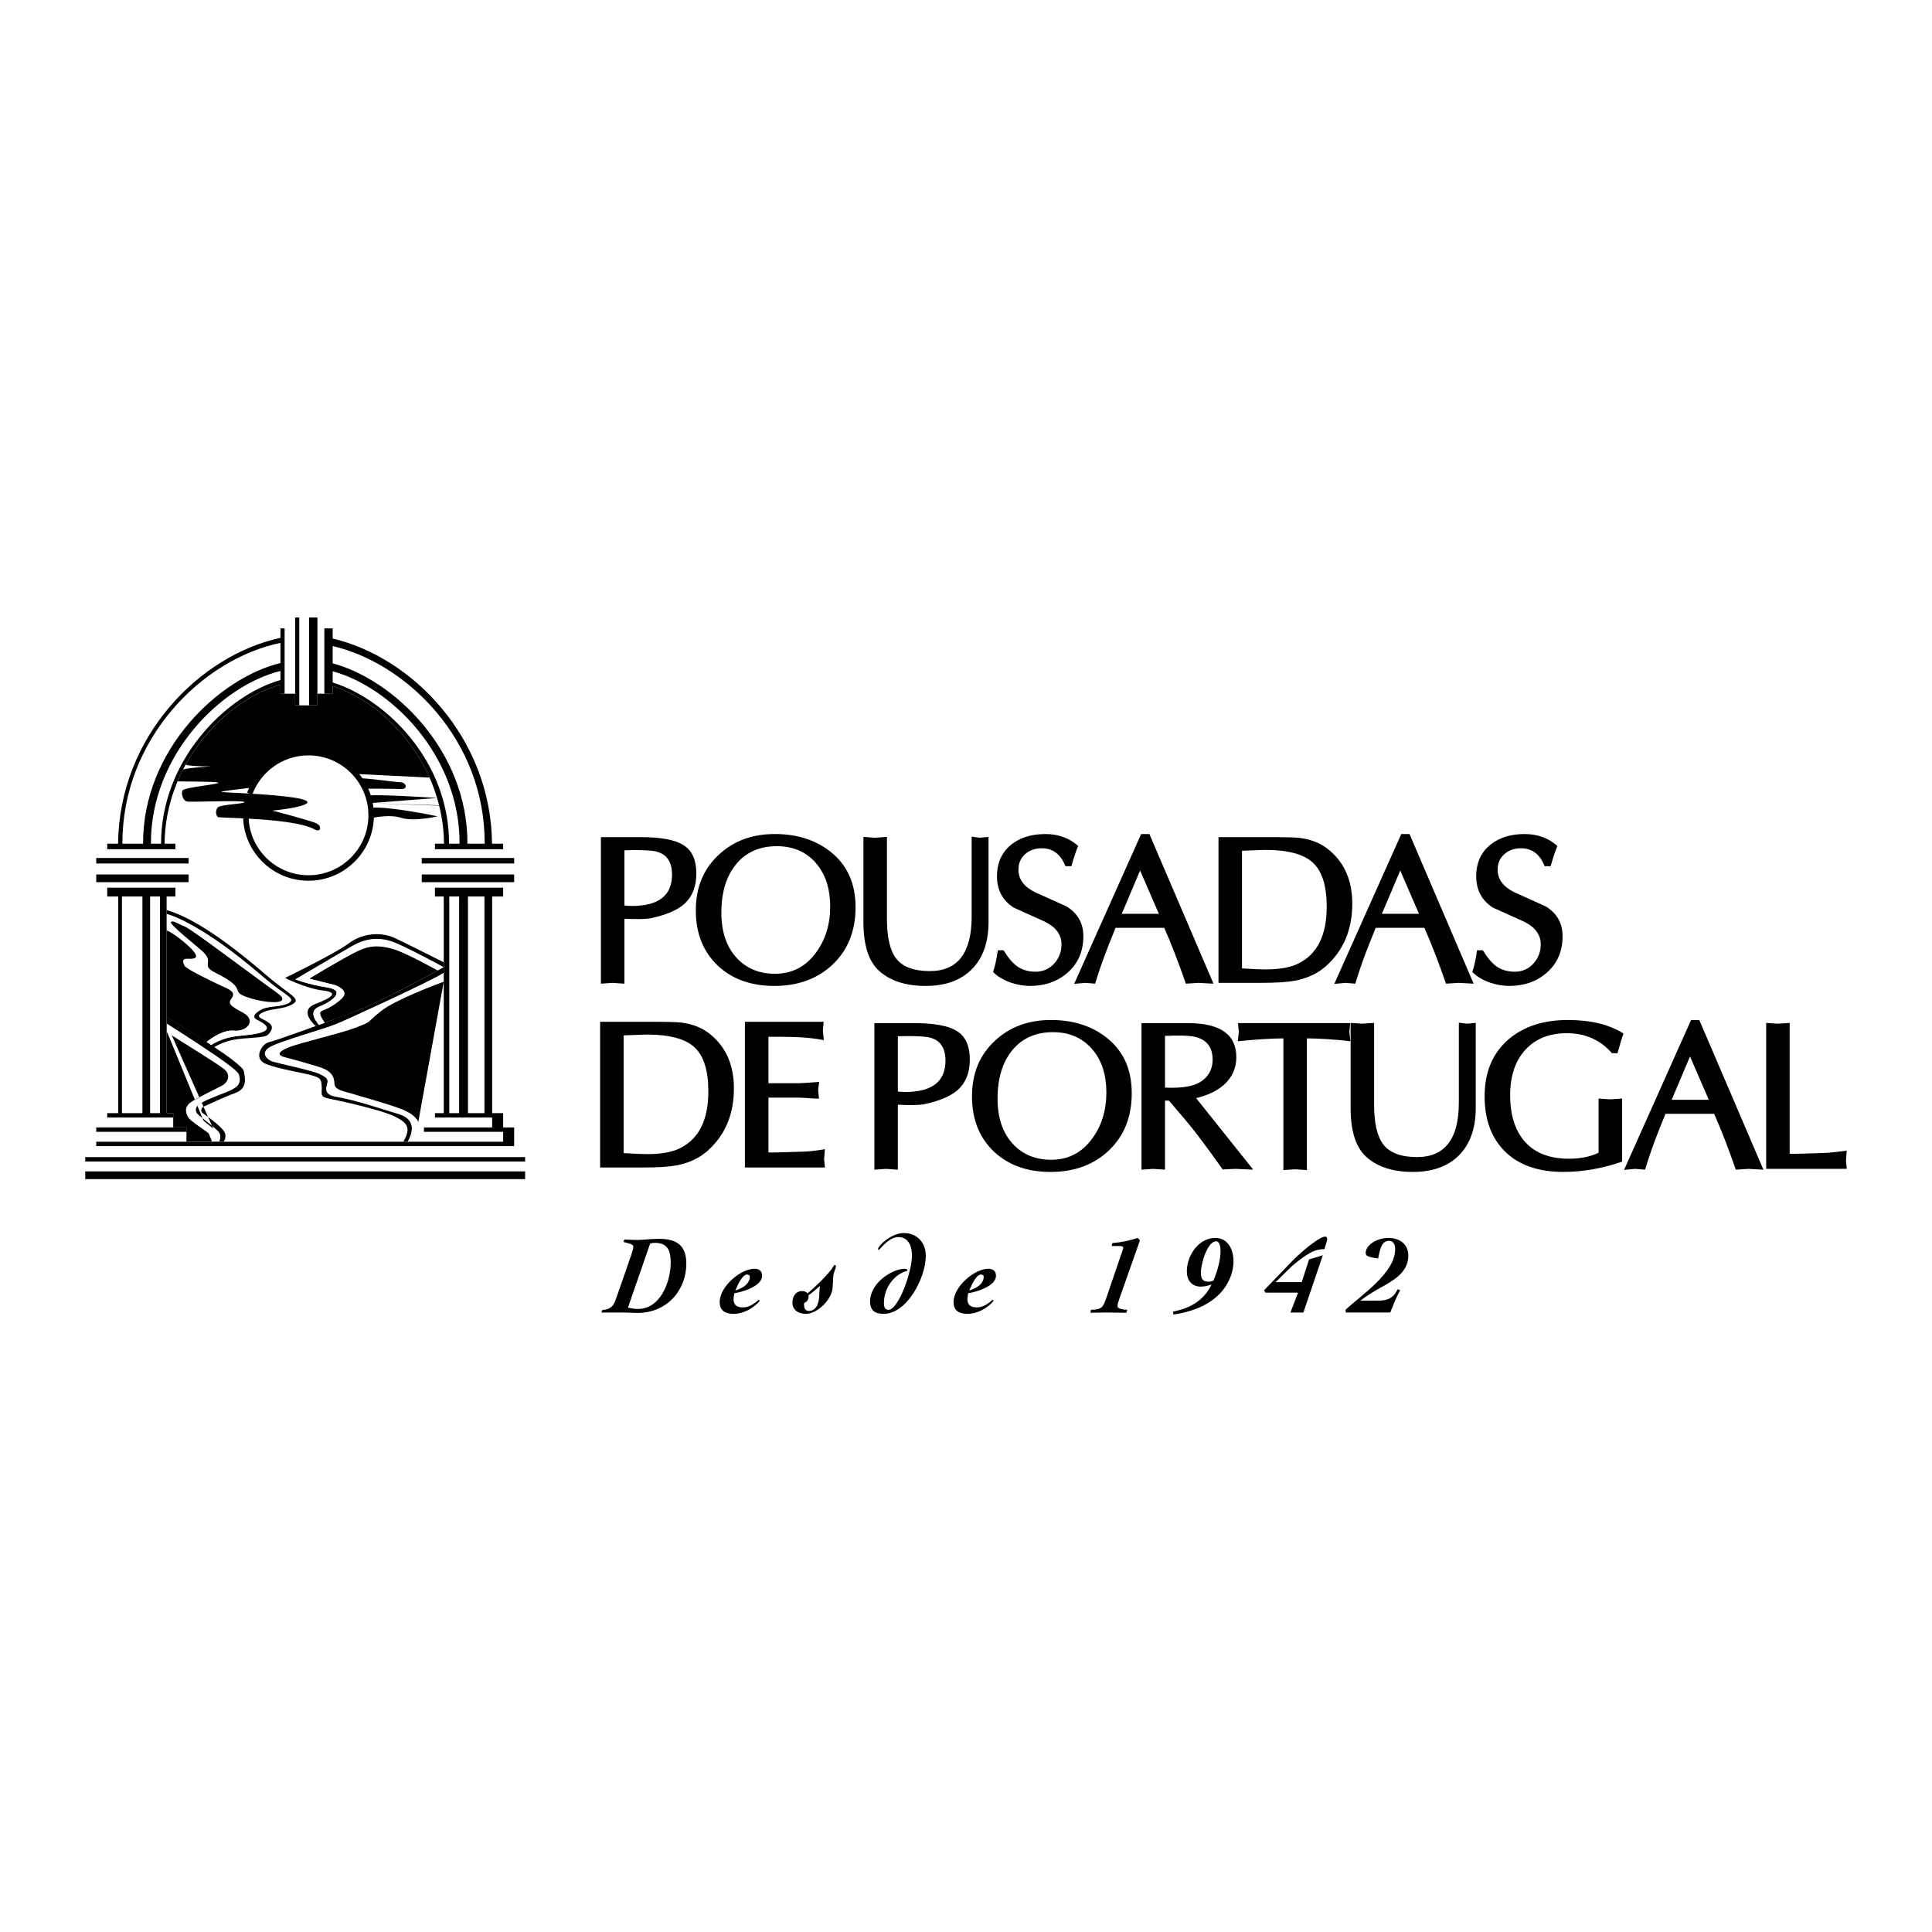 <?xml version="1.0" encoding="utf-8"?>
<!-- Generator: Adobe Illustrator 13.0.0, SVG Export Plug-In . SVG Version: 6.00 Build 14948)  -->
<!DOCTYPE svg PUBLIC "-//W3C//DTD SVG 1.0//EN" "http://www.w3.org/TR/2001/REC-SVG-20010904/DTD/svg10.dtd">
<svg version="1.0" id="Layer_1" xmlns="http://www.w3.org/2000/svg" xmlns:xlink="http://www.w3.org/1999/xlink" x="0px" y="0px"
	 width="192.756px" height="192.756px" viewBox="0 0 192.756 192.756" enable-background="new 0 0 192.756 192.756"
	 xml:space="preserve">
<g>
	<polygon fill-rule="evenodd" clip-rule="evenodd" fill="#FFFFFF" points="0,0 192.756,0 192.756,192.756 0,192.756 0,0 	"/>
	<path fill-rule="evenodd" clip-rule="evenodd" d="M64.868,91.622c-0.466,0.082-1.323,0.096-2.57,0.042v6.478
		c-0.836-0.055-1.227-0.082-1.173-0.082c-0.027,0-0.418,0.027-1.172,0.082V83.52h3.948c2.029,0,3.461,0.267,4.298,0.801
		c0.85,0.535,1.274,1.481,1.274,2.838c0,1.289-0.397,2.296-1.193,3.023C67.542,90.827,66.404,91.306,64.868,91.622L64.868,91.622
		L64.868,91.622z M64.971,84.876c-0.754-0.068-1.645-0.082-2.673-0.041v5.511c0.246,0.027,0.493,0.042,0.74,0.042
		c2.674,0,4.01-1.042,4.01-3.126C67.048,85.795,66.356,85,64.971,84.876L64.971,84.876z"/>
	<path fill-rule="evenodd" clip-rule="evenodd" d="M77.256,98.367c-2.344,0-4.236-0.686-5.676-2.057
		c-1.439-1.385-2.159-3.215-2.159-5.49c0-2.29,0.768-4.141,2.303-5.552c1.467-1.371,3.325-2.057,5.573-2.057
		c2.194,0,4.031,0.576,5.511,1.728c1.7,1.316,2.55,3.174,2.55,5.573c0,2.358-0.754,4.257-2.262,5.696
		C81.588,97.646,79.641,98.367,77.256,98.367L77.256,98.367L77.256,98.367z M81.574,86.316c-0.987-1.261-2.344-1.892-4.072-1.892
		c-1.713,0-3.064,0.597-4.051,1.789c-0.986,1.193-1.48,2.81-1.48,4.853c0,1.933,0.528,3.455,1.583,4.565
		c0.973,1.015,2.228,1.522,3.763,1.522c1.714,0,3.085-0.713,4.113-2.139c0.933-1.275,1.399-2.804,1.399-4.585
		C82.829,88.756,82.411,87.385,81.574,86.316L81.574,86.316z"/>
	<path fill-rule="evenodd" clip-rule="evenodd" d="M92.355,98.367c-1.988,0-3.537-0.502-4.647-1.502
		c-1.042-0.946-1.563-2.564-1.563-4.853v-8.513c0.754,0.055,1.145,0.083,1.172,0.083c-0.055,0,0.336-0.028,1.172-0.083v8.164
		c0,1.837,0.302,3.153,0.905,3.948c0.645,0.85,1.769,1.275,3.373,1.275c2.783,0,4.174-1.81,4.174-5.429v-7.979
		c0.562,0.068,0.843,0.103,0.843,0.103c-0.041,0,0.239-0.028,0.843-0.083v8.472c0,2.07-0.575,3.667-1.728,4.792
		C95.803,97.832,94.288,98.367,92.355,98.367L92.355,98.367z"/>
	<path fill-rule="evenodd" clip-rule="evenodd" d="M102.74,98.367c-0.59,0-1.22-0.111-1.892-0.33
		c-0.768-0.273-1.357-0.631-1.769-1.069c0.191-0.548,0.35-1.268,0.473-2.159h0.576c0.452,0.74,0.904,1.275,1.357,1.604
		c0.507,0.356,1.117,0.535,1.83,0.535c0.74,0,1.356-0.268,1.851-0.802c0.493-0.535,0.74-1.179,0.74-1.933
		c0-0.959-0.556-1.714-1.666-2.262c-1.028-0.466-2.062-0.932-3.104-1.398c-1.111-0.713-1.666-1.755-1.666-3.125
		c0-1.357,0.487-2.42,1.46-3.188c0.877-0.686,2.002-1.028,3.372-1.028c1.289,0,2.379,0.398,3.27,1.193
		c-0.178,0.384-0.404,1.056-0.679,2.015h-0.596c-0.466-1.192-1.254-1.79-2.365-1.79c-0.657,0-1.213,0.199-1.665,0.597
		c-0.438,0.397-0.658,0.912-0.658,1.542c0,0.959,0.562,1.714,1.686,2.262c1.028,0.466,2.063,0.932,3.105,1.398
		c1.124,0.685,1.687,1.679,1.687,2.981c0,1.508-0.528,2.722-1.584,3.64C105.503,97.928,104.248,98.367,102.74,98.367L102.74,98.367z
		"/>
	<path fill-rule="evenodd" clip-rule="evenodd" d="M119.588,98.059c-0.027,0-0.453,0.027-1.275,0.082
		c-0.74-2.139-1.46-3.997-2.159-5.573h-4.853c-0.508,1.248-0.857,2.132-1.049,2.652c-0.384,1.029-0.713,2.002-0.987,2.921
		c-0.699-0.055-1.015-0.082-0.946-0.082c-0.014,0-0.397,0.033-1.15,0.102l6.683-14.949h0.822l6.396,14.93
		C120.013,98.086,119.519,98.059,119.588,98.059L119.588,98.059L119.588,98.059z M113.747,86.851l-1.829,4.318h3.701L113.747,86.851
		L113.747,86.851z"/>
	<path fill-rule="evenodd" clip-rule="evenodd" d="M132.242,96.434c-0.822,0.713-1.851,1.186-3.085,1.418
		c-0.754,0.139-1.856,0.207-3.311,0.207h-4.277V83.52h4.936c1.7,0,2.763,0.027,3.188,0.082c1.165,0.15,2.139,0.555,2.92,1.213
		c1.535,1.275,2.303,3.057,2.303,5.347C134.915,92.78,134.024,94.871,132.242,96.434L132.242,96.434L132.242,96.434z
		 M126.237,84.794c0.042,0-0.733,0.027-2.323,0.082v11.742c1.097,0.068,1.871,0.103,2.323,0.103c1.439,0,2.543-0.199,3.312-0.597
		c1.878-0.932,2.816-2.817,2.816-5.655c0-2.084-0.459-3.551-1.377-4.4C130.069,85.22,128.486,84.794,126.237,84.794L126.237,84.794z
		"/>
	<path fill-rule="evenodd" clip-rule="evenodd" d="M145.542,98.059c-0.027,0-0.452,0.027-1.274,0.082
		c-0.74-2.139-1.46-3.997-2.159-5.573h-4.854c-0.507,1.248-0.856,2.132-1.049,2.652c-0.384,1.029-0.713,2.002-0.987,2.921
		c-0.698-0.055-1.014-0.082-0.945-0.082c-0.014,0-0.397,0.033-1.151,0.102l6.683-14.949h0.822l6.396,14.93
		C145.967,98.086,145.474,98.059,145.542,98.059L145.542,98.059L145.542,98.059z M139.702,86.851l-1.83,4.318h3.701L139.702,86.851
		L139.702,86.851z"/>
	<path fill-rule="evenodd" clip-rule="evenodd" d="M150.553,98.367c-0.59,0-1.221-0.111-1.893-0.33
		c-0.768-0.273-1.356-0.631-1.768-1.069c0.191-0.548,0.349-1.268,0.473-2.159h0.575c0.453,0.74,0.905,1.275,1.357,1.604
		c0.508,0.356,1.117,0.535,1.83,0.535c0.74,0,1.357-0.268,1.851-0.802c0.494-0.535,0.741-1.179,0.741-1.933
		c0-0.959-0.556-1.714-1.666-2.262c-1.028-0.466-2.063-0.932-3.105-1.398c-1.11-0.713-1.666-1.755-1.666-3.125
		c0-1.357,0.487-2.42,1.461-3.188c0.877-0.686,2.001-1.028,3.372-1.028c1.289,0,2.379,0.398,3.27,1.193
		c-0.178,0.384-0.404,1.056-0.679,2.015h-0.597c-0.466-1.192-1.254-1.79-2.364-1.79c-0.658,0-1.214,0.199-1.666,0.597
		c-0.438,0.397-0.658,0.912-0.658,1.542c0,0.959,0.562,1.714,1.687,2.262c1.028,0.466,2.063,0.932,3.105,1.398
		c1.124,0.685,1.686,1.679,1.686,2.981c0,1.508-0.527,2.722-1.583,3.64C153.315,97.928,152.061,98.367,150.553,98.367
		L150.553,98.367z"/>
	<path fill-rule="evenodd" clip-rule="evenodd" d="M64.866,124.066c0.156-0.045,0.312-0.066,0.468-0.066
		c1.314,0,1.582,0.824,1.582,1.961c0,1.859-0.98,4.633-3.274,4.633c-0.334,0-0.679-0.057-0.991-0.135L64.866,124.066L64.866,124.066
		L64.866,124.066z M60.01,130.949h2.306c0.412,0,0.847,0.045,1.259,0.045c3.029,0,4.9-2.316,4.9-4.934
		c0-1.994-1.203-2.461-2.718-2.461c-0.824,0-1.648,0.111-2.138,0.111c-0.446,0-0.88-0.023-1.326-0.045l-0.089,0.244
		c0.857,0.213,0.98,0.291,0.98,0.48c0,0.154-0.089,0.467-0.167,0.701c-0.434,1.303-1.091,3.152-1.57,4.521
		c-0.178,0.512-0.379,1.025-1.359,1.092L60.01,130.949L60.01,130.949z"/>
	<path fill-rule="evenodd" clip-rule="evenodd" d="M74.81,127.375c0,0.49-0.334,1.023-1.448,1.381
		c0.178-0.391,0.657-1.594,1.169-1.594C74.665,127.162,74.81,127.219,74.81,127.375L74.81,127.375L74.81,127.375z M71.803,129.914
		c0,0.869,0.59,1.17,1.37,1.17c1.459,0,2.606-1.17,2.606-1.326c0-0.045-0.011-0.078-0.044-0.078c-0.134,0-0.702,0.758-1.626,0.758
		c-0.568,0-0.924-0.223-0.924-0.824c0-0.189,0.056-0.4,0.078-0.59c0.824-0.111,2.773-0.713,2.773-1.738
		c0-0.479-0.301-0.701-0.769-0.701C73.919,126.584,71.803,128.332,71.803,129.914L71.803,129.914z"/>
	<path fill-rule="evenodd" clip-rule="evenodd" d="M80.029,128.811c-0.657,0-0.969,0.568-0.969,1.158
		c0,0.758,0.646,1.115,1.326,1.115c1.169,0,2.595-1.426,2.684-2.584c0.044-0.547,0.044-1.137,0.089-1.338
		c0.089-0.41,0.234-0.6,0.234-0.789c0-0.09-0.034-0.168-0.111-0.168c-0.067,0-0.268,0.357-0.334,0.445
		c-0.49,0.646-1.537,1.693-2.372,2.383C80.397,128.867,80.286,128.811,80.029,128.811L80.029,128.811L80.029,128.811z
		 M80.687,130.793c-0.345,0-0.468-0.268-0.468-0.656c0-0.055,0.011-0.1,0.022-0.156c0.312-0.078,0.479-0.445,0.423-0.758
		c0.412-0.266,0.757-0.611,1.136-0.924c-0.034,0.334-0.044,0.668-0.066,1.002C81.7,129.959,81.489,130.793,80.687,130.793
		L80.687,130.793z"/>
	<path fill-rule="evenodd" clip-rule="evenodd" d="M90.985,125.248c0,1.715-1.37,5.434-2.339,5.434
		c-0.334,0-0.457-0.244-0.457-0.678c0-1.66,1.192-2.918,2.216-3.176c0.067-0.01,0.123-0.043,0.123-0.121
		c0-0.057-0.145-0.123-0.256-0.123c-1.203,0-3.464,1.359-3.464,3.264c0,0.924,0.512,1.236,1.348,1.236
		c2.328,0,4.21-3.586,4.21-5.793c0-1.312-0.869-2.271-2.183-2.271c-1.27,0-2.573,1.27-2.573,1.582c0,0.045,0.011,0.1,0.067,0.1
		c0.089,0,0.98-1.281,1.938-1.281C90.651,123.42,90.985,124.355,90.985,125.248L90.985,125.248z"/>
	<path fill-rule="evenodd" clip-rule="evenodd" d="M98.146,127.375c0,0.49-0.334,1.023-1.448,1.381
		c0.178-0.391,0.657-1.594,1.17-1.594C98,127.162,98.146,127.219,98.146,127.375L98.146,127.375L98.146,127.375z M95.138,129.914
		c0,0.869,0.59,1.17,1.37,1.17c1.458,0,2.606-1.17,2.606-1.326c0-0.045-0.012-0.078-0.045-0.078c-0.134,0-0.701,0.758-1.626,0.758
		c-0.568,0-0.924-0.223-0.924-0.824c0-0.189,0.056-0.4,0.078-0.59c0.824-0.111,2.773-0.713,2.773-1.738
		c0-0.479-0.301-0.701-0.769-0.701C97.254,126.584,95.138,128.332,95.138,129.914L95.138,129.914z"/>
	<path fill-rule="evenodd" clip-rule="evenodd" d="M108.788,130.973c0.513,0,1.036-0.023,1.549-0.023
		c0.679,0,1.348,0.023,2.026,0.023l0.111-0.291c-0.233-0.021-0.979-0.043-0.979-0.367c0-0.244,0.122-0.545,0.223-0.846l2.016-5.725
		l-0.233-0.234c-0.813,0.268-1.66,0.445-2.518,0.512l-0.078,0.291h0.68c0.278,0,0.479,0.021,0.479,0.156
		c0,0.121-0.066,0.289-0.155,0.545l-1.526,4.465c-0.346,1.004-0.468,1.16-1.537,1.203L108.788,130.973L108.788,130.973z"/>
	<path fill-rule="evenodd" clip-rule="evenodd" d="M119.814,126.918c0-0.812,0.646-3.074,1.515-3.074
		c0.312,0,0.445,0.445,0.445,0.992c0,0.902-0.356,2.104-0.712,2.939c-0.156,0.066-0.323,0.1-0.49,0.1
		C119.915,127.875,119.814,127.498,119.814,126.918L119.814,126.918L119.814,126.918z M117.075,131.15
		c4.944-0.713,5.992-3.742,5.992-5.301c0-1.16-0.535-2.34-1.815-2.34c-1.693,0-2.84,1.781-2.84,3.33
		c0,0.881,0.467,1.525,1.392,1.525c0.367,0,0.724-0.088,1.069-0.211c-0.758,1.615-2.149,2.371-3.843,2.707L117.075,131.15
		L117.075,131.15z"/>
	<path fill-rule="evenodd" clip-rule="evenodd" d="M127.266,127.92l1.37-1.348c0.613-0.611,1.894-1.57,2.518-1.781
		c0.322-0.111,0.656-0.168,0.991-0.168c0.044-0.232,0.267-0.779,0.267-0.99c0-0.145-0.033-0.256-0.223-0.256
		c-0.501,0-2.216,1.348-3.33,2.506l-2.739,2.84l0.122,0.244h3.264l-0.758,1.982h1.292l1.938-5.713l-1.37,0.412l-0.735,2.271H127.266
		L127.266,127.92z"/>
	<path fill-rule="evenodd" clip-rule="evenodd" d="M135.765,129.77l-0.022-0.023c0.624-0.467,1.292-0.891,1.982-1.27
		c1.27-0.701,2.784-1.525,2.784-3.207c0-1.17-0.891-1.76-1.982-1.76c-1.203,0-2.271,0.734-2.271,1.492
		c0,0.123,0.033,0.268,0.289,0.357c0.178,0.066,0.59,0.166,0.946,0.199c0.168-0.602,0.234-1.76,1.081-1.76
		c0.489,0,0.623,0.424,0.623,0.848c0,2.361-3.386,4.566-4.956,6.035v0.023l0.045,0.244h4.422c0.312-0.758,0.557-1.447,0.99-2.227
		l-0.256-0.09c-0.49,1.025-1.158,1.137-2.104,1.137H135.765L135.765,129.77z"/>
	<path fill-rule="evenodd" clip-rule="evenodd" d="M70.548,114.859c-0.823,0.713-1.851,1.186-3.085,1.418
		c-0.754,0.137-1.858,0.205-3.311,0.205h-4.278v-14.539h4.936c1.7,0,2.763,0.027,3.188,0.082c1.166,0.15,2.139,0.555,2.92,1.213
		c1.536,1.275,2.304,3.057,2.304,5.348C73.223,111.205,72.331,113.295,70.548,114.859L70.548,114.859L70.548,114.859z
		 M64.543,103.217c0.042,0-0.733,0.027-2.324,0.082v11.746c1.097,0.066,1.872,0.102,2.324,0.102c1.44,0,2.543-0.199,3.311-0.596
		c1.879-0.934,2.818-2.818,2.818-5.656c0-2.084-0.46-3.553-1.378-4.402S66.792,103.217,64.543,103.217L64.543,103.217z"/>
	<path fill-rule="evenodd" clip-rule="evenodd" d="M74.32,116.482v-14.539h7.857c-0.055,0.643-0.082,0.938-0.082,0.883
		c0-0.014,0.034,0.303,0.103,0.947c-1.111-0.221-2.517-0.33-4.216-0.33h-1.316v4.629h2.92c0.22,0,0.535-0.014,0.947-0.043
		c0.507-0.041,0.905-0.068,1.193-0.082c-0.068,0.535-0.103,0.811-0.103,0.824c0-0.084,0.027,0.197,0.083,0.842
		c-0.288,0-0.679-0.02-1.172-0.061c-0.412-0.027-0.727-0.041-0.947-0.041h-2.92v5.471c0.315,0.014,1.467-0.014,3.455-0.082
		c0.604-0.014,1.33-0.098,2.18-0.248c-0.055,0.686-0.083,1.002-0.083,0.947c0-0.014,0.028,0.281,0.083,0.883H74.32L74.32,116.482z"
		/>
	<path fill-rule="evenodd" clip-rule="evenodd" d="M92.151,110.178c-0.466,0.084-1.323,0.098-2.571,0.041v6.479
		c-0.836-0.055-1.227-0.082-1.172-0.082c-0.027,0-0.418,0.027-1.172,0.082v-14.621h3.949c2.029,0,3.462,0.266,4.298,0.801
		c0.851,0.535,1.275,1.48,1.275,2.838c0,1.289-0.397,2.297-1.193,3.023C94.825,109.383,93.687,109.863,92.151,110.178
		L92.151,110.178L92.151,110.178z M92.254,103.434c-0.754-0.07-1.646-0.084-2.674-0.041v5.51c0.247,0.029,0.494,0.043,0.74,0.043
		c2.674,0,4.011-1.043,4.011-3.127C94.332,104.352,93.639,103.557,92.254,103.434L92.254,103.434z"/>
	<path fill-rule="evenodd" clip-rule="evenodd" d="M104.811,116.924c-2.345,0-4.236-0.686-5.677-2.057
		c-1.439-1.385-2.159-3.215-2.159-5.49c0-2.291,0.768-4.141,2.304-5.553c1.467-1.371,3.325-2.057,5.573-2.057
		c2.193,0,4.03,0.574,5.512,1.727c1.7,1.316,2.55,3.174,2.55,5.574c0,2.357-0.754,4.256-2.262,5.695
		C109.143,116.205,107.196,116.924,104.811,116.924L104.811,116.924L104.811,116.924z M109.129,104.873
		c-0.987-1.262-2.344-1.893-4.072-1.893c-1.714,0-3.063,0.596-4.051,1.789s-1.48,2.811-1.48,4.854c0,1.934,0.527,3.455,1.583,4.566
		c0.974,1.014,2.229,1.521,3.764,1.521c1.714,0,3.085-0.713,4.113-2.139c0.932-1.275,1.398-2.805,1.398-4.586
		C110.384,107.312,109.966,105.941,109.129,104.873L109.129,104.873z"/>
	<path fill-rule="evenodd" clip-rule="evenodd" d="M123.287,116.615c-0.041,0-0.474,0.021-1.296,0.061
		c-0.864-1.205-1.48-2.055-1.851-2.549c-0.7-0.945-1.351-1.775-1.954-2.488l-1.563-1.83h-0.391v6.889
		c-0.836-0.055-1.227-0.082-1.172-0.082c-0.027,0-0.418,0.027-1.172,0.082v-14.621h4.627c3.222,0,4.833,1.131,4.833,3.393
		c0,1.111-0.418,2.037-1.255,2.777c-0.699,0.602-1.617,1.041-2.756,1.314l5.697,7.137
		C123.801,116.643,123.218,116.615,123.287,116.615L123.287,116.615L123.287,116.615z M118.947,103.393
		c-0.493-0.084-1.398-0.098-2.715-0.043v5.162c0.933,0.041,1.707,0,2.324-0.123c0.74-0.137,1.33-0.438,1.769-0.904
		c0.439-0.48,0.658-1.07,0.658-1.77C120.983,104.385,120.305,103.611,118.947,103.393L118.947,103.393z"/>
	<path fill-rule="evenodd" clip-rule="evenodd" d="M130.388,103.598v13.141c-0.836-0.055-1.228-0.082-1.173-0.082
		c-0.026,0-0.418,0.027-1.172,0.082v-13.141c-1.316,0.014-2.831,0.109-4.545,0.287c0.068-0.631,0.103-0.939,0.103-0.926
		c0,0.055-0.027-0.24-0.082-0.883h11.188c-0.054,0.643-0.082,0.938-0.082,0.883c0-0.014,0.034,0.295,0.104,0.926
		C133.219,103.707,131.771,103.611,130.388,103.598L130.388,103.598z"/>
	<path fill-rule="evenodd" clip-rule="evenodd" d="M140.962,116.924c-1.988,0-3.538-0.5-4.648-1.502
		c-1.042-0.945-1.562-2.562-1.562-4.854v-8.514c0.754,0.055,1.145,0.082,1.172,0.082c-0.055,0,0.336-0.027,1.172-0.082v8.164
		c0,1.838,0.302,3.154,0.905,3.949c0.645,0.85,1.769,1.275,3.373,1.275c2.783,0,4.175-1.811,4.175-5.43v-7.98
		c0.562,0.07,0.843,0.104,0.843,0.104c-0.041,0,0.24-0.027,0.844-0.082v8.473c0,2.07-0.576,3.668-1.728,4.793
		C144.41,116.389,142.895,116.924,140.962,116.924L140.962,116.924z"/>
	<path fill-rule="evenodd" clip-rule="evenodd" d="M161.385,105.078h-0.556c-1.166-1.33-2.667-1.994-4.504-1.994
		c-1.714,0-3.071,0.527-4.072,1.582c-1.056,1.111-1.584,2.646-1.584,4.607c0,2.002,0.501,3.559,1.501,4.668
		c1.002,1.111,2.462,1.666,4.382,1.666c1.124,0,2.104-0.199,2.94-0.596v-5.408c0.754,0.055,1.145,0.082,1.173,0.082
		c-0.056,0,0.336-0.027,1.172-0.082v6.293c-1.975,0.684-3.929,1.027-5.861,1.027c-2.578,0-4.56-0.719-5.944-2.16
		c-1.275-1.33-1.912-3.125-1.912-5.387c0-2.414,0.795-4.307,2.386-5.678c1.508-1.289,3.476-1.932,5.902-1.932
		c2.304,0,4.161,0.451,5.573,1.355C161.803,103.59,161.604,104.242,161.385,105.078L161.385,105.078z"/>
	<path fill-rule="evenodd" clip-rule="evenodd" d="M174.455,116.615c-0.028,0-0.453,0.027-1.275,0.082
		c-0.74-2.139-1.461-3.996-2.16-5.572h-4.853c-0.508,1.246-0.857,2.131-1.05,2.652c-0.384,1.027-0.713,2.002-0.987,2.92
		c-0.699-0.055-1.015-0.082-0.945-0.082c-0.014,0-0.397,0.035-1.151,0.104l6.684-14.951h0.822l6.396,14.93
		C174.88,116.643,174.386,116.615,174.455,116.615L174.455,116.615L174.455,116.615z M168.613,105.406l-1.83,4.32h3.702
		L168.613,105.406L168.613,105.406z"/>
	<path fill-rule="evenodd" clip-rule="evenodd" d="M176.211,116.615v-14.561c0.754,0.055,1.145,0.082,1.172,0.082
		c-0.055,0,0.336-0.027,1.172-0.082v13.061c0.302,0.014,1.454-0.014,3.455-0.084c0.412-0.014,1.159-0.088,2.242-0.227
		c-0.055,0.674-0.082,0.98-0.082,0.926c0-0.014,0.027,0.281,0.082,0.885H176.211L176.211,116.615z"/>
	<path fill-rule="evenodd" clip-rule="evenodd" fill="#FFFFFF" d="M29.859,70.371h-0.415v-1.16h-1.41H27.98v-0.899
		c-5.815,1.663-11.491,8.112-11.561,15.862h1.082v0.329v0.22v0.877h1.317v0.11v0.439v1.097v0.548v0.219h-1.317v0.878v0.549h-0.877
		v21.615h0.658v0.219v0.221v0.986h1.317v0.439v0.986h23.699v-0.986v-0.221v-0.219h1.097v-0.986v-0.221v-0.219h0.878V89.441h-0.878
		v-0.549v-0.329v-0.549h-1.316v-0.219v-0.548v-1.536v-0.11h1.316v-1.097v-0.329h0.904c-0.067-7.595-5.444-13.907-11.107-15.72v0.757
		h-0.831h-0.692v1.16h-0.828H29.859L29.859,70.371L29.859,70.371z M29.444,61.606l0.35-0.001h1.12l0.755,0.001v1.086h0.692h0.831
		v1.014c7.926,1.862,15.801,9.903,15.897,20.469h1.109v0.549v0.877h1.098v0.549v1.097v0.548v0.219h-1.098v0.549v0.329v0.549h-1.097
		v21.615h1.097v1.426h1.098v1.865v1.098h1.097v0.219v0.221v0.986v0.549v0.221H8.504v-0.221v-0.549v-0.986v-0.221v-0.219h1.097
		v-1.098v-0.439v-0.986v-0.221v-0.219h1.098v-0.986v-0.221v-0.219h1.097V89.441h-1.097v-0.549v-0.329v-0.549H9.601v-0.219v-0.548
		V86.15v-0.439v-0.11h1.098v-0.877v-0.22v-0.329h1.083c0.097-10.7,8.172-18.811,16.199-20.536v-0.946h0.416l1.048,0V61.606
		L29.444,61.606z"/>
	<path fill-rule="evenodd" clip-rule="evenodd" fill="#FFFFFF" d="M29.859,70.371h-0.415v-1.16h-1.41H27.98v-0.899
		c-5.815,1.663-11.491,8.112-11.561,15.862h1.082v0.329v0.22v0.877h1.317v0.11v0.439v1.097v0.548v0.219h-1.317v0.878v0.549h-0.877
		v21.615h0.658v0.219v0.221v0.986h1.317v0.439v0.986h23.699v-0.986v-0.221v-0.219h1.097v-0.986v-0.221v-0.219h0.878V89.441h-0.878
		v-0.549v-0.329v-0.549h-1.316v-0.219v-0.548v-1.536v-0.11h1.316v-1.097v-0.329h0.904c-0.067-7.595-5.444-13.907-11.107-15.72v0.757
		h-0.831h-0.692v1.16h-0.828H29.859L29.859,70.371z"/>
	<path fill-rule="evenodd" clip-rule="evenodd" d="M16.624,92.768c0.632,0.201,2.215,1.489,2.746,2.119
		c0.604,0.718,0.189,0.831-0.491,0.793c-0.68-0.038-0.528,0.377-0.34,0.717s3.361,1.851,3.89,2.078s1.167,0.553,0.793,1.057
		c-0.444,0.6-0.232,0.77,1.058,1.473c1.507,0.822,0.302,1.965-0.906,1.812c-0.966-0.121-2.271,0.797-2.754,1.17
		c-1.668-1.096-3.396-2.154-3.995-2.518V92.768L16.624,92.768z M16.624,90.795c2.148,0.627,5.201,2.408,9.959,6.508
		c2.455,2.115,3.615,2.346,2.493,2.947c-0.754,0.402-1.862,0.404-2.455,0.604c-0.789,0.266-1.041,0.518-0.491,0.793
		c0.68,0.34,1.494,0.697,0.604,1.586c-0.377,0.377-2.379,0.264-3.55,0.529c-0.966,0.217-1.628,0.594-1.826,0.715l-0.316-0.211
		c0.01-0.004,0.019-0.008,0.028-0.014c1.841-1.105,3.135-0.812,4.758-1.189c1.624-0.377,0.378-1.039-0.151-1.303
		s-0.359-0.604,0.359-1.02c0.717-0.416,1.774-0.246,2.625-0.605c0.83-0.35,0.113-0.717-0.151-0.943s-0.755-0.443-2.417-1.869
		c-5.885-5.049-8.935-5.984-9.469-6.117V90.795L16.624,90.795z"/>
	<path fill-rule="evenodd" clip-rule="evenodd" d="M42.186,97.623c-1.065,0.586-2.193,1.158-3.184,1.67
		c-0.969,0.486-1.939,0.951-2.751,1.293c-0.554,0.217-1.261,0.506-1.97,0.781c-0.593,0.223-1.247,0.443-1.883,0.676
		c-0.531-0.789-0.595-1.08-0.226-1.227c0.377-0.152,1.133-0.453,1.926-1.209c0.793-0.756-0.491-1.285-0.831-1.359
		c-0.34-0.076-2.417-0.605-2.417-0.605s3.285-2.002,4.758-2.718c1.322-0.642,2.144-0.597,3.399-0.302
		c1.181,0.278,4.177,1.934,4.653,2.199C43.293,97.024,42.784,97.301,42.186,97.623L42.186,97.623L42.186,97.623z M31.502,102.375
		c-0.242-0.215-1.679-1.576-0.047-2.201c1.775-0.68,2.341-1.172,0.718-1.359c-1.624-0.189-3.739-1.246-3.739-1.246
		s4.985-2.417,6.344-3.437c1.36-1.02,3.21-1.208,4.645-0.529c1.368,0.648,4.555,2.256,4.85,2.406v0.466l-0.041,0.023
		c-0.299-0.16-3.257-1.738-4.847-2.404c-1.604-0.672-3.021-0.377-4.154,0.265c-1.133,0.642-5.741,3.361-5.741,3.361
		s1.208,0.49,3.135,0.793c1.939,0.305,0.552,1.385-0.793,1.926c-1.136,0.457-0.198,1.588,0.002,1.812L31.502,102.375L31.502,102.375
		z"/>
	<path fill-rule="evenodd" clip-rule="evenodd" d="M41.375,113.908c1.22-2.023-0.289-2.834-1.273-3.236
		c-1.02-0.414-4.078-1.283-4.569-1.434c-1.359-0.416-2.19-0.453-2.19-1.246c0-1.174-1.284-1.475-1.888-1.662
		c-0.604-0.189-2.377-0.689-3.097-0.869c-0.604-0.15-0.745-0.51,0.416-0.982c1.305-0.531,5.098-1.359,6.76-2
		c1.662-0.643,0.869-0.379,2.455-1.625c1.525-1.199,5.951-2.816,6.286-2.938L41.375,113.908L41.375,113.908z M44.273,97.067
		c-0.009,0.005-0.016,0.009-0.017,0.011c-1.017,0.715-9.63,4.645-10.725,5.098s-5.854,1.775-6.685,2.342
		c-0.831,0.566-0.075,1.209,0.416,1.359c0.491,0.15,3.89,0.867,4.607,1.207c0.717,0.342,0.907,0.529,0.793,0.982
		c-0.113,0.453-0.377,1.059,0.869,1.285c2.128,0.387,3.625,0.943,6.156,1.699c2.056,0.613,1.336,2.262,0.994,2.857h-0.441
		c0.841-1.42,0.335-1.904-0.779-2.48c-1.307-0.674-5.627-1.623-6.609-1.812c-0.981-0.189-0.717-0.416-0.755-1.17
		c-0.038-0.756-0.076-0.869-0.906-1.133c-0.831-0.266-3.399-0.643-4.683-1.172c-1.284-0.529-0.377-2.002,0.302-2.152
		c0.68-0.15,6.042-2.076,8.95-3.209c2.888-1.127,8.44-4.263,8.514-4.305V97.067L44.273,97.067z"/>
	<path fill-rule="evenodd" clip-rule="evenodd" d="M16.624,102.85c0.512,0.389,5.113,3.16,5.843,3.781
		c0.755,0.643,0.227,1.398-0.264,1.662c-0.492,0.264-2.229,1.096-3.021,1.586s-0.491,1.209-0.265,1.549s1.586,1.207,2.078,1.586
		c0.321,0.246,0.254,0.648,0.17,0.895L16.624,102.85L16.624,102.85z M21.855,113.908c0.223-0.506,0.155-0.805-0.145-1.104
		c-0.34-0.34-1.586-1.285-1.963-1.625c-0.304-0.273-0.261-0.713,0.076-0.982c0.566-0.453,1.559-0.801,2.681-1.246
		c1.153-0.455,1.653-0.75,1.322-1.773c-0.227-0.701-6.651-4.697-7.203-5.037L21.855,113.908L21.855,113.908z M16.624,101.455
		c1.27,0.768,7.508,4.572,7.691,5.385c0.199,0.881,0.299,1.787-0.833,2.203c-1.133,0.414-2.753,1.184-3.148,1.357
		c-0.242,0.104-0.401,0.463-0.062,0.688c0.34,0.229,1.303,0.953,1.643,1.293c0.312,0.311,0.868,0.756,0.403,1.527h-0.462h-0.691
		h-2.565v-0.986v-0.439h-1.317v-0.986v-0.221v-0.219h-0.658v-8.207v-0.709V101.455L16.624,101.455z"/>
	<path fill-rule="evenodd" clip-rule="evenodd" d="M36.914,80.132c-0.052-0.264-0.12-0.521-0.203-0.771
		c1.37-0.102,5.826,0.182,6.897,0.253L36.914,80.132L36.914,80.132z M43.636,79.707c0,0.001,0,0.001,0,0.002
		c0.001,0.004,0.002,0.008,0.003,0.012c0.001,0.004,0.002,0.008,0.003,0.012l0,0c0.001,0.004,0.002,0.008,0.003,0.012
		c0.001,0.004,0.002,0.008,0.003,0.012L43.636,79.707L43.636,79.707z M43.735,80.059c0,0.002,0.001,0.004,0.002,0.007L43.735,80.059
		L43.735,80.059z M43.809,80.342c0,0.004,0.002,0.008,0.003,0.012c0.001,0.004,0.002,0.008,0.003,0.012s0.002,0.008,0.003,0.013
		l-6.903-0.247L43.809,80.342L43.809,80.342z M40.027,81.593c-1.052-0.34-2.51-0.072-3.002,0.036
		c0.004-0.095,0.007-0.19,0.007-0.285c0-0.255-0.016-0.506-0.045-0.753c1.847-0.176,6.667,0.852,6.667,0.852
		S41.312,82.009,40.027,81.593L40.027,81.593L40.027,81.593z M40.027,78.723c-0.582-0.03-2.777-0.036-3.587-0.037
		c-0.172-0.367-0.379-0.713-0.616-1.037c1.01-0.011,3.613,0.395,4.128,0.395C40.519,78.043,40.745,78.761,40.027,78.723
		L40.027,78.723L40.027,78.723z M24.796,79.17c1.324,0.076,2.875,0.188,4.069,0.343l0.031,0.004l0.017,0.002l0.026,0.003
		l0.027,0.003L29,79.531l0.026,0.003l0.028,0.004l0.039,0.006l0.021,0.002l0.021,0.003l0.045,0.007l0.044,0.006l0.043,0.006
		l0.042,0.006l0.056,0.009l0.029,0.004l0.03,0.005l0.049,0.008l0.048,0.008l0.056,0.009l0.029,0.005l0.094,0.017l0.079,0.016
		l0.031,0.006l0.053,0.011l0.05,0.011l0.062,0.014l0.096,0.023c0.224,0.055,0.394,0.114,0.496,0.176
		c0.094,0.059,0.13,0.121,0.095,0.186c-0.263,0.486-3.48,0.791-3.48,0.791s3.906,1.015,4.403,1.282
		c0.609,0.327,0.361,0.911-0.168,0.609c-1.245-0.711-4.424-0.974-6.8-1.098c0.001-0.001-0.036,0.001-0.085-0.001
		c-0.029-0.001-0.062-0.004-0.094-0.011c-1.484-0.074-2.616-0.093-2.688-0.136c-0.189-0.113-0.302-0.604-0.038-0.944
		c0.265-0.34,2.984-0.378,2.644-0.566c-0.333-0.185-5.321,0.039-5.703-0.038c-0.377-0.076-0.604-0.756-0.453-1.095
		c0.151-0.34,3.928-0.642,3.55-0.793c-0.335-0.134-3.378-0.09-4.031-0.131c0.168-0.402,0.352-0.796,0.548-1.182
		c0.621-0.189,2.879-0.311,2.879-0.311s-2.005,0.032-2.627-0.164c2.186-3.981,5.796-6.933,9.463-7.981v0.899h0.053h1.41v1.16h0.415
		h0.982h0.828v-1.16h0.692h0.831v-0.757c3.886,1.244,7.638,4.607,9.631,9.049c0.011,0.025,0.022,0.05,0.033,0.076l-7.387-0.364
		c-1.181-1.316-2.811-2.119-4.665-2.119c-2.464,0-4.591,1.408-5.643,3.49c-0.659,0.069-3.469,0.372-3.035,0.439
		C22.295,79.051,23.432,79.093,24.796,79.17L24.796,79.17z"/>
	<path fill="none" stroke="#000000" stroke-width="0.548" stroke-miterlimit="2.613" d="M24.912,79.182
		c0.881-2.387,3.172-4.092,5.865-4.092c3.454,0,6.254,2.8,6.254,6.254c0,3.454-2.8,6.254-6.254,6.254
		c-3.346,0-6.079-2.628-6.246-5.933c0.049,0.002,0.001-0.191,0-0.19C25.232,80.719,25.357,80.026,24.912,79.182"/>
	<path fill-rule="evenodd" clip-rule="evenodd" fill="#FFFFFF" d="M16.624,91.179c0.796,0.23,3.845,1.352,9.414,6.129
		c1.674,1.438,2.169,1.656,2.436,1.885c0.266,0.227,0.988,0.598,0.152,0.951c-0.856,0.361-1.921,0.189-2.645,0.607
		c-0.723,0.42-0.894,0.762-0.361,1.029c0.533,0.266,1.789,0.932,0.152,1.312s-2.856,0.047-4.711,1.16l-0.456-0.301
		c0,0,1.477-1.26,2.694-1.107c1.218,0.152,2.432-0.998,0.914-1.826c-1.3-0.709-1.513-0.881-1.066-1.484
		c0.377-0.508-0.266-0.838-0.799-1.064c-0.533-0.229-3.729-1.751-3.919-2.094c-0.19-0.342-0.343-0.761,0.342-0.723
		c0.685,0.038,1.104-0.077,0.495-0.799c-0.521-0.619-1.989-1.795-2.64-2.026V91.179L16.624,91.179z"/>
	<path fill-rule="evenodd" clip-rule="evenodd" d="M17.057,92c-0.172,0.207,2.52,2.353,3.083,2.854
		c1.408,1.256-0.258,1.404,1.37,2.207c3.611,1.78,0.957,1.808,3.653,2.587c1.523,0.441,4.262,0.648,2.359-0.684
		s-8.372-6.241-9.057-6.507C17.78,92.19,17.247,91.772,17.057,92L17.057,92z"/>
	<path fill-rule="evenodd" clip-rule="evenodd" fill="#FFFFFF" d="M31.83,102.25c0,0-1.281-1.289-0.008-1.801
		c1.356-0.547,2.753-1.635,0.8-1.941c-1.941-0.305-3.159-0.799-3.159-0.799s4.643-2.74,5.784-3.387s2.569-0.943,4.186-0.266
		c1.689,0.707,4.818,2.435,4.818,2.435l-0.577,0.32c0,0-3.328-1.917-4.622-2.222c-1.264-0.297-2.093-0.342-3.425,0.305
		c-1.485,0.721-4.795,2.74-4.795,2.74s2.093,0.533,2.436,0.609c0.343,0.074,1.637,0.607,0.837,1.369s-1.561,1.064-1.941,1.217
		s-0.341,0.377,0.23,1.215L31.83,102.25L31.83,102.25z"/>
	<path fill-rule="evenodd" clip-rule="evenodd" fill="#FFFFFF" d="M16.624,102.117c1.16,0.744,6.916,4.459,7.13,5.121
		c0.334,1.033-0.17,1.328-1.332,1.789c-1.13,0.447-2.131,0.799-2.702,1.256c-0.338,0.271-0.382,0.715-0.076,0.99
		c0.381,0.342,1.637,1.293,1.979,1.635c0.294,0.295,0.425,0.527,0.236,1h-0.763c0.07-0.234,0.095-0.564-0.196-0.787
		c-0.495-0.381-1.864-1.256-2.093-1.6c-0.228-0.342-0.533-1.064,0.267-1.559c0.799-0.496,2.55-1.332,3.044-1.6
		c0.495-0.266,1.027-1.027,0.266-1.674c-0.694-0.59-4.856-3.107-5.761-3.723V102.117L16.624,102.117z"/>
	<path fill-rule="evenodd" clip-rule="evenodd" fill="#FFFFFF" d="M40.673,113.908c0.368-0.584,1.121-2.152-0.936-2.766
		c-2.55-0.762-4.058-1.324-6.203-1.713c-1.256-0.229-0.99-0.838-0.875-1.295c0.114-0.455-0.076-0.646-0.799-0.988
		c-0.723-0.344-4.148-1.066-4.643-1.219c-0.495-0.152-1.256-0.799-0.419-1.369c0.837-0.57,5.632-1.902,6.736-2.359
		c1.085-0.449,9.488-4.318,10.739-5.131v0.869c-0.711,0.262-4.792,1.785-6.249,2.93c-1.598,1.256-0.799,0.99-2.474,1.637
		s-5.497,1.48-6.812,2.016c-1.169,0.477-1.027,0.838-0.419,0.99c0.726,0.182,2.512,0.686,3.121,0.875s1.903,0.492,1.903,1.674
		c0,0.799,0.837,0.838,2.207,1.256c0.495,0.152,3.577,1.027,4.604,1.447c0.983,0.4,2.485,1.154,1.316,3.146H40.673L40.673,113.908z"
		/>
	<path fill-rule="evenodd" clip-rule="evenodd" fill="#FFFFFF" d="M18.746,79.979c0.188,0.011,0.588,0.008,1.093,0H18.746
		L18.746,79.979z"/>
	<path fill-rule="evenodd" clip-rule="evenodd" d="M45.809,89.442h-0.987v21.615h0.987V89.442L45.809,89.442L45.809,89.442z
		 M48.333,89.442h-1.646v21.615h1.646V89.442L48.333,89.442L48.333,89.442z M43.395,88.564h6.803v0.878h-1.097v21.615h1.097v1.426
		h1.098v1.865H9.601v-0.438h40.597v-0.988h-7.9v-0.439h6.803v-0.986h-5.706v-0.439h0.878V89.442h-0.878V88.564L43.395,88.564z"/>
	<polygon fill-rule="evenodd" clip-rule="evenodd" points="42.079,87.248 51.295,87.248 51.295,88.015 42.079,88.015 42.079,87.248 
			"/>
	<polygon fill-rule="evenodd" clip-rule="evenodd" points="42.079,85.602 51.295,85.602 51.295,86.15 42.079,86.15 42.079,85.602 	
		"/>
	<polygon fill-rule="evenodd" clip-rule="evenodd" points="30.841,61.607 31.669,61.607 31.669,70.372 30.841,70.372 30.841,61.607 
			"/>
	<polygon fill-rule="evenodd" clip-rule="evenodd" points="29.444,61.607 29.859,61.607 29.859,70.372 29.444,70.372 29.444,61.607 
			"/>
	<polygon fill-rule="evenodd" clip-rule="evenodd" points="8.504,115.445 52.392,115.445 52.392,115.885 8.504,115.885 
		8.504,115.445 	"/>
	<polygon fill-rule="evenodd" clip-rule="evenodd" points="8.504,116.871 52.392,116.871 52.392,117.641 8.504,117.641 
		8.504,116.871 	"/>
	<path fill-rule="evenodd" clip-rule="evenodd" d="M33.192,66.974v1.115c5.396,1.693,11.644,7.92,11.606,16.085h1.053
		C45.892,75.36,38.968,68.539,33.192,66.974L33.192,66.974L33.192,66.974z M33.192,64.457v1.721
		c6.087,1.636,13.486,8.71,13.442,17.997h1.721C48.406,73.809,40.571,66.182,33.192,64.457L33.192,64.457L33.192,64.457z
		 M32.361,62.693h0.831v1.014c7.926,1.862,15.801,9.902,15.897,20.468h1.109v0.549h-6.803v-0.549h0.904
		c-0.067-7.594-5.444-13.907-11.107-15.72v0.757h-0.831V62.693L32.361,62.693z"/>
	<path fill-rule="evenodd" clip-rule="evenodd" d="M27.98,66.148v-2.007c-7.811,1.618-15.8,9.58-15.767,20.034h2.061
		C14.249,74.772,21.854,67.645,27.98,66.148L27.98,66.148L27.98,66.148z M27.98,67.848v-0.904
		c-5.819,1.422-12.945,8.3-12.923,17.231h1.015C16.053,75.875,22.526,69.397,27.98,67.848L27.98,67.848L27.98,67.848z M27.98,62.693
		h0.416v6.519H27.98v-0.899c-5.815,1.663-11.491,8.112-11.561,15.862h1.082v0.549h-6.802v-0.549h1.083
		c0.097-10.7,8.172-18.81,16.199-20.536V62.693L27.98,62.693z"/>
	<polygon fill-rule="evenodd" clip-rule="evenodd" points="9.601,85.602 18.818,85.602 18.818,86.15 9.601,86.15 9.601,85.602 	"/>
	<polygon fill-rule="evenodd" clip-rule="evenodd" points="9.601,87.248 18.818,87.248 18.818,88.015 9.601,88.015 9.601,87.248 	
		"/>
	<path fill-rule="evenodd" clip-rule="evenodd" d="M14.21,89.442h-2.042v21.615h2.042V89.442L14.21,89.442L14.21,89.442z
		 M15.965,89.442h-0.987v21.615h0.987V89.442L15.965,89.442L15.965,89.442z M10.699,88.564h6.802v0.878h-0.877v21.615h0.658v0.439
		h-6.583v-0.439h1.097V89.442h-1.097V88.564L10.699,88.564z"/>
	<polygon fill-rule="evenodd" clip-rule="evenodd" points="9.601,112.482 18.599,112.482 18.599,112.922 9.601,112.922 
		9.601,112.482 	"/>
</g>
</svg>
